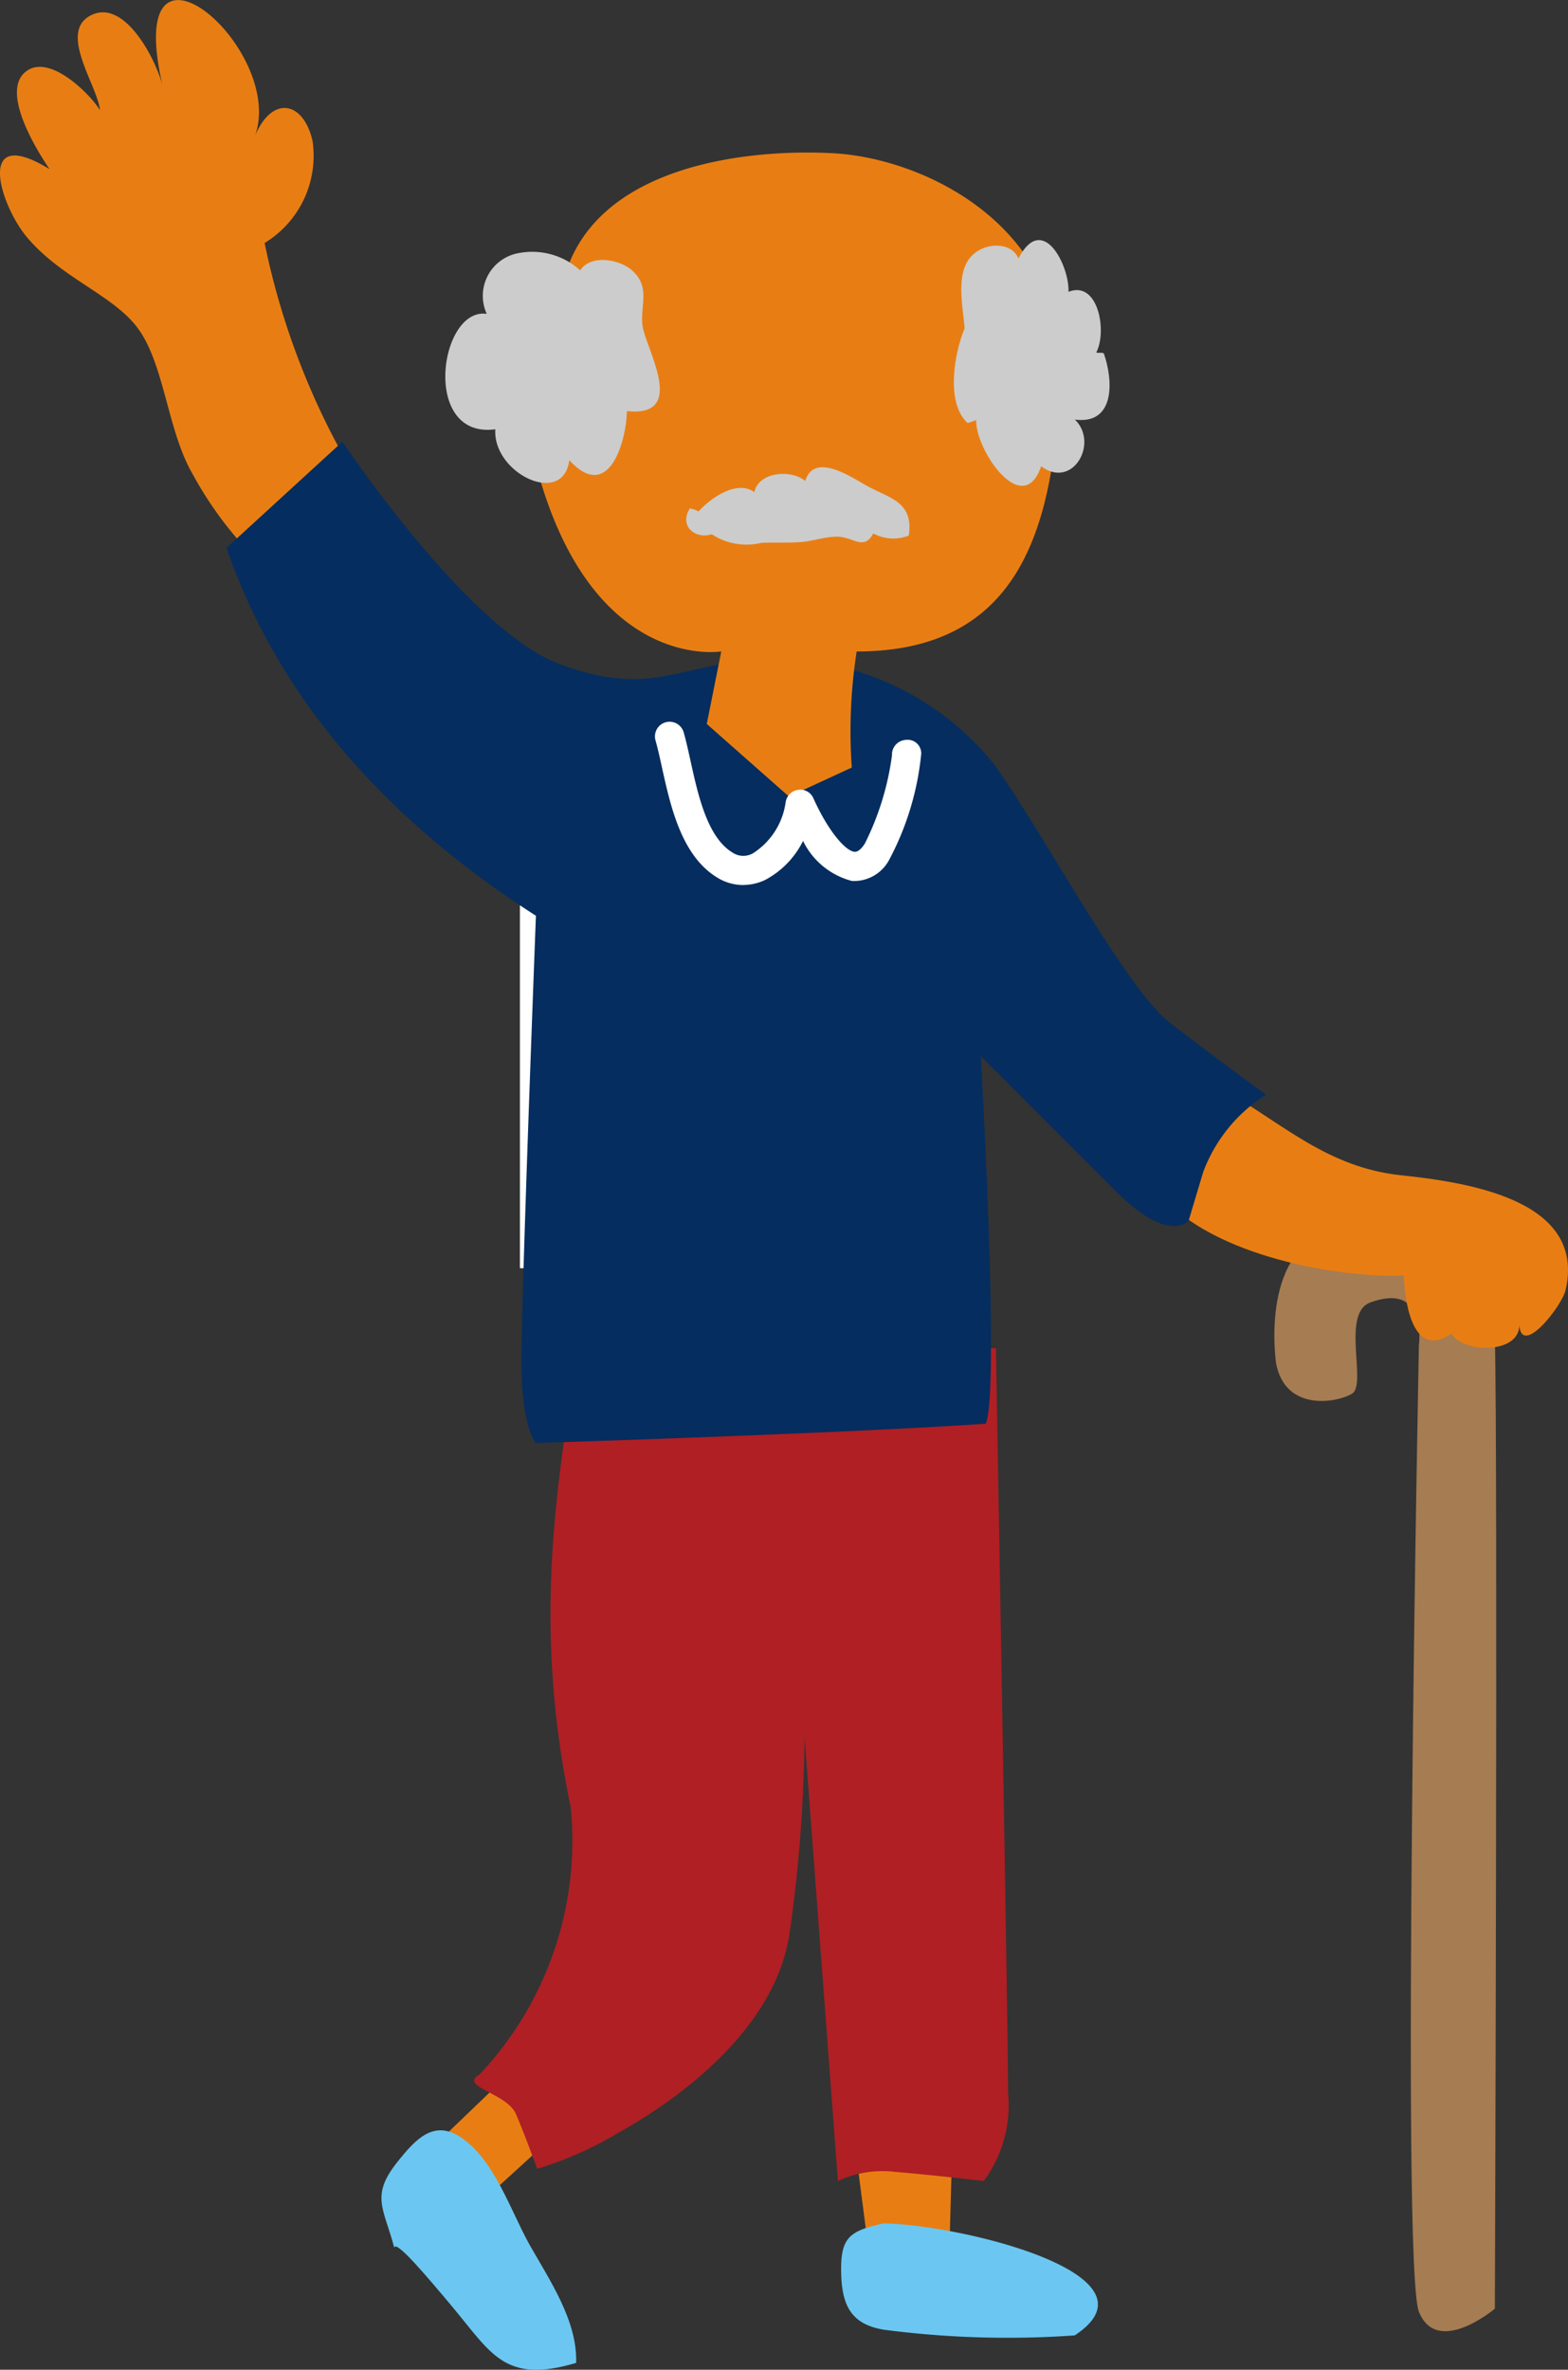 <svg xmlns="http://www.w3.org/2000/svg" width="47" height="71" viewBox="0 0 47 71">
  <rect x="0" y="0" width="47" height="71" fill="#333333" stroke="none"/>
  <g id="グループ_33154" data-name="グループ 33154" transform="translate(-595.487 -3839.903)">
    <rect id="長方形_6087" data-name="長方形 6087" width="4.058" height="12.368" transform="translate(611.071 3865.532)" fill="#fff"/>
    <rect id="長方形_6088" data-name="長方形 6088" width="4.058" height="12.368" transform="translate(620.329 3865.532)" fill="#fff"/>
    <path id="パス_11168" data-name="パス 11168" d="M434.859,539.4s-.546-3.642,1.913-4.008,4.553-.091,4.645,3.279,0,29.054,0,29.054-1.731,1.457-2.277.09,0-28.961,0-28.961.272-1.913-1.459-1.276c-.879.325-.089,2.459-.546,2.733s-2,.546-2.277-.911" transform="translate(198.878 3341.349)" fill="#a67c52"/>
    <path id="パス_11169" data-name="パス 11169" d="M427.417,551.123l.365,2.823,2.457.183.091-3.279" transform="translate(193.707 3353.12)" fill="#e87e13"/>
    <path id="パス_11170" data-name="パス 11170" d="M423.575,551.7l-2,1.822L420.2,551.79l2.277-2.185" transform="translate(188.531 3352.18)" fill="#e87e13"/>
    <path id="パス_11171" data-name="パス 11171" d="M423.824,537.815c-.274,2.914-1.366,7.2-.091,13.3A10.2,10.2,0,0,1,421,559.126c-.639.365.818.548,1.092,1.185s.637,1.64.637,1.64a10.638,10.638,0,0,0,2.459-1.094c1.64-.911,4.645-3.005,5.1-5.919a44.091,44.091,0,0,0,.455-5.921l1,13.3a3.19,3.19,0,0,1,1.731-.272c1.094.091,2.642.272,2.642.272a3.823,3.823,0,0,0,.728-2.64c0-1.913-.365-22.314-.365-22.314" transform="translate(188.86 3342.931)" fill="#af1f24"/>
    <path id="パス_11172" data-name="パス 11172" d="M434.817,532.741c1.782,1.036,3.105,2.315,5.275,2.549,1.971.211,5.582.72,4.95,3.444-.112.488-1.385,2.108-1.39.957.111.985-1.7.941-2.027.346-1.236.834-1.406-1.137-1.434-1.74-2.268.079-6.028-.725-7.376-2.551" transform="translate(197.372 3339.823)" fill="#e87e13"/>
    <path id="パス_11173" data-name="パス 11173" d="M423.735,529.129a22.4,22.4,0,0,1-3.316-7.946,3.054,3.054,0,0,0,1.434-3.068c-.272-1.171-1.194-1.369-1.717-.156.913-2.629-4.006-6.805-2.775-1.481-.179-.743-1.141-2.675-2.18-2.1-.934.516.219,2.073.305,2.828-.325-.521-1.575-1.754-2.264-1.125s.369,2.328.751,2.891c-2.249-1.378-1.49,1.079-.674,2.043,1.055,1.248,2.6,1.727,3.337,2.747.781,1.081.881,3.077,1.627,4.348a11.153,11.153,0,0,0,3.153,3.63" transform="translate(183 3326)" fill="#e87e13"/>
    <path id="パス_11174" data-name="パス 11174" d="M416.592,524.773l3.479-3.186s3.767,5.652,6.521,6.667,3.479,0,6.088-.146a8.4,8.4,0,0,1,6.956,3.188c1.45,2.031,3.914,6.669,5.219,7.683s2.9,2.173,2.9,2.173a4.674,4.674,0,0,0-1.883,2.317l-.435,1.452s-.579.725-2.173-.869l-4.058-4.058s.579,10.146.144,11.015c-4.2.29-13.479.579-13.479.579s-.434-.435-.434-2.463.434-13.335.434-13.335c-5.652-3.623-8.115-7.681-9.275-11.017" transform="translate(185.68 3331.55)" fill="#052d5f"/>
    <path id="パス_11175" data-name="パス 11175" d="M422.8,520.585c.725-3.623,5.363-4.2,8.117-4.058s6.956,2.175,6.813,6.667-1.16,8.262-6.088,8.262a15.58,15.58,0,0,0-.146,3.477l-1.883.87-2.464-2.175.435-2.173s-4.348.723-5.8-6.667c.146-3.769,1.015-4.2,1.015-4.2" transform="translate(189.523 3327.966)" fill="#e87e13"/>
    <path id="パス_11176" data-name="パス 11176" d="M421.607,520.234a1.3,1.3,0,0,1,.89-1.991,2.139,2.139,0,0,1,1.82.521c.332-.5,1.206-.321,1.567.012.544.5.228,1.034.3,1.639.079.66,1.381,2.77-.467,2.565-.016.9-.539,2.766-1.727,1.471-.179,1.413-2.3.395-2.217-.925-2.335.312-1.617-4.048-.051-3.4.033.144-.037.239-.118.1" transform="translate(188.561 3329.239)" fill="#ccc"/>
    <path id="パス_11177" data-name="パス 11177" d="M429.475,520.65c-.047-.671-.309-1.724.269-2.231.4-.349,1.132-.362,1.345.132.725-1.4,1.531.225,1.5,1,.888-.353,1.166,1.185.832,1.817.076.03.153-.012.226.028.283.8.351,2.14-.865,1.984.721.7-.063,2.1-1.013,1.4-.551,1.6-1.978-.5-1.948-1.387-.061.023-.179.068-.256.091-.683-.627-.376-2.163-.091-2.835" transform="translate(194.926 3329.095)" fill="#ccc"/>
    <path id="パス_11178" data-name="パス 11178" d="M424.708,523.482c.341-.488,1.266-1.181,1.822-.765.133-.621,1.118-.685,1.527-.335.265-.879,1.381-.114,1.841.141.7.386,1.41.479,1.262,1.494a1.249,1.249,0,0,1-1.064-.065c-.274.525-.6.114-1.043.1-.423-.012-.743.142-1.229.167-.363.018-.813,0-1.088.018a1.9,1.9,0,0,1-1.482-.26c-.511.163-.985-.262-.655-.772.235.047.453.141.107.279" transform="translate(191.567 3331.932)" fill="#ccc"/>
    <path id="パス_11179" data-name="パス 11179" d="M426.6,531.261a1.492,1.492,0,0,1-.793-.233c-1.06-.658-1.383-2.12-1.643-3.295-.063-.291-.125-.567-.193-.807a.439.439,0,0,1,.846-.237c.072.254.137.546.205.855.223,1.013.5,2.277,1.248,2.738a.587.587,0,0,0,.616.032,2.165,2.165,0,0,0,.985-1.525.438.438,0,0,1,.37-.379.426.426,0,0,1,.465.255c.455,1.011.974,1.58,1.232,1.6.128.01.244-.149.309-.248a8.356,8.356,0,0,0,.813-2.645.439.439,0,0,1,.416-.46.406.406,0,0,1,.46.418,8.522,8.522,0,0,1-.964,3.182,1.193,1.193,0,0,1-1.111.627,2.262,2.262,0,0,1-1.467-1.2,2.659,2.659,0,0,1-1.13,1.166,1.539,1.539,0,0,1-.664.154" transform="translate(191.164 3335.159)" fill="#fff"/>
    <path id="パス_11180" data-name="パス 11180" d="M419.541,554.231c-.316-1.188-.72-1.552.091-2.568.556-.7,1.088-1.26,1.875-.758,1.027.656,1.522,2.229,2.094,3.246.6,1.058,1.434,2.28,1.39,3.53-2.154.639-2.536-.283-3.739-1.715-.716-.853-1.68-2-1.711-1.734" transform="translate(187.765 3353.017)" fill="#6bc7f1"/>
    <path id="パス_11181" data-name="パス 11181" d="M428.485,552.3c-1.043.232-1.3.423-1.274,1.506.025.966.309,1.524,1.288,1.682a28.647,28.647,0,0,0,5.712.169c2.744-1.808-3.358-3.311-5.726-3.356" transform="translate(193.49 3354.217)" fill="#6bc7f1"/>
  </g>
</svg>
